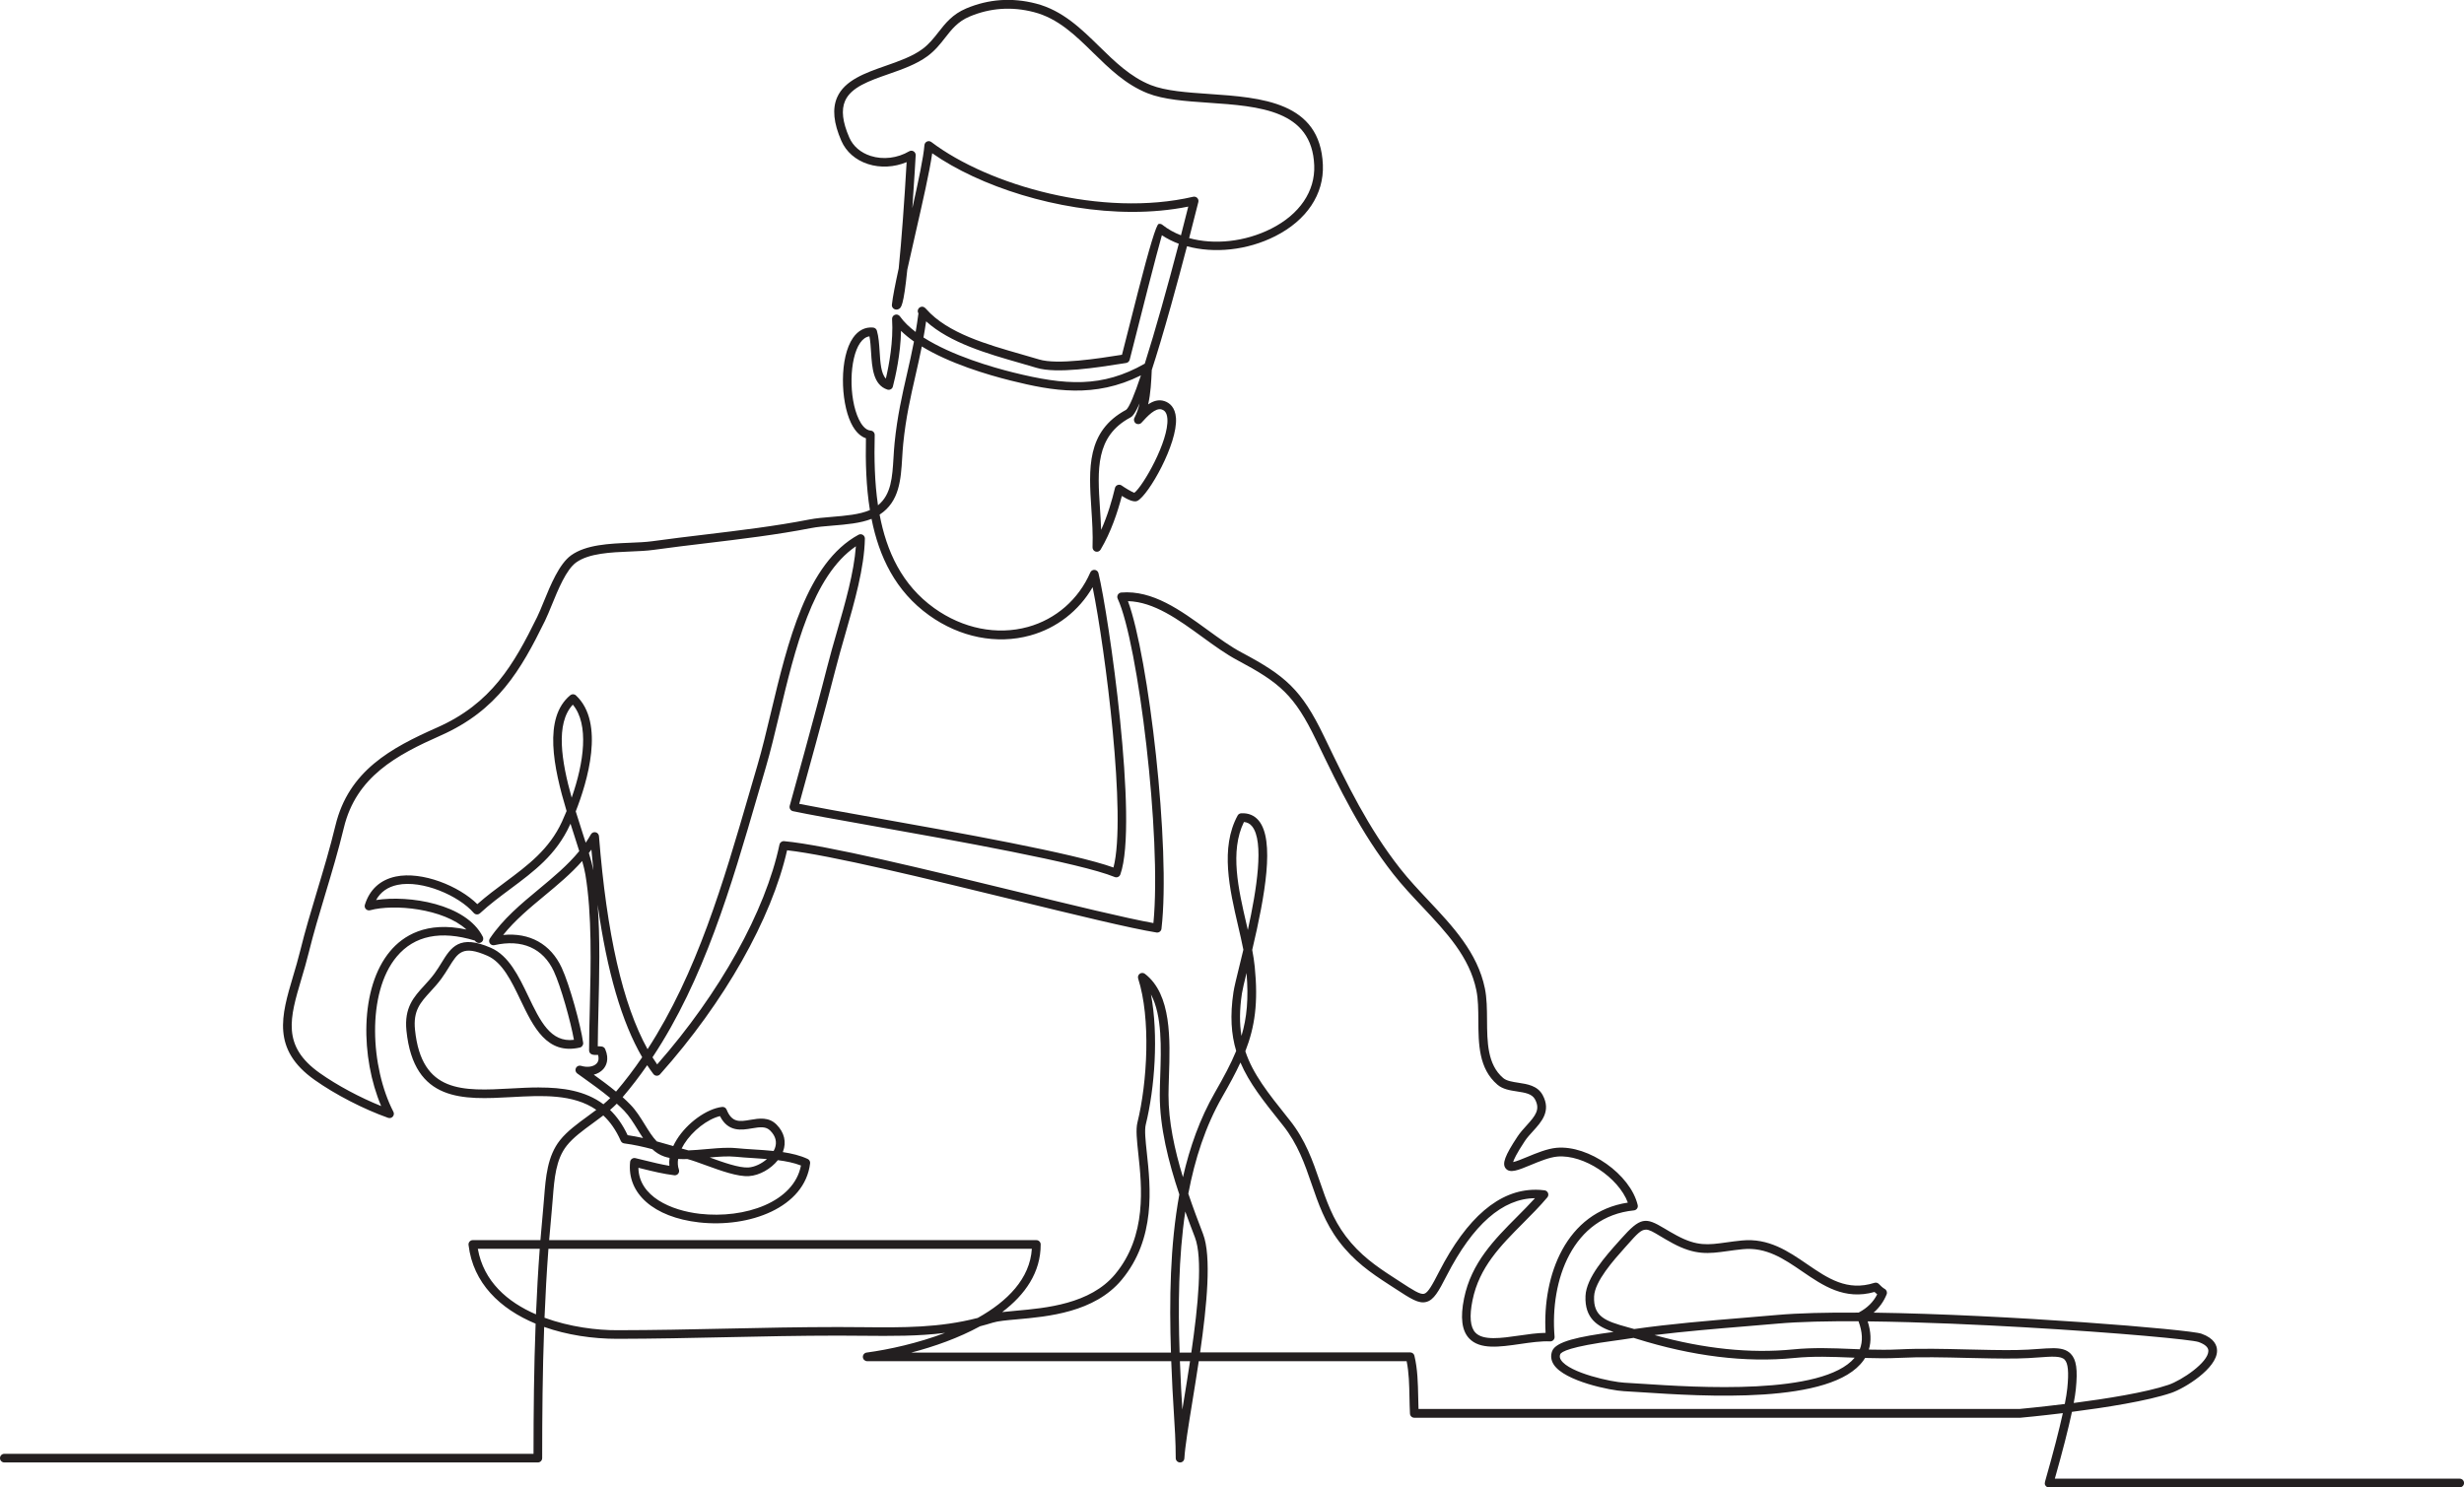 <?xml version="1.0" encoding="UTF-8"?><svg id="Layer_2" xmlns="http://www.w3.org/2000/svg" viewBox="0 0 1139.44 687.99"><defs><style>.cls-1{fill:#231f20;}</style></defs><g id="line_art"><path class="cls-1" d="m1137.44,687.99h-189.88c-.52,0-1.02-.2-1.39-.57-.86-.84-.64-1.6-.24-2.99,3.55-12.44,6.27-22.94,8-30.83-10.73,1.31-18.84,2.06-19.65,2.13-.06,0-.12,0-.18,0h-280.08c-1.07,0-1.94-.83-2-1.9-.13-2.53-.18-5.06-.23-7.51-.12-5.85-.22-11.4-1.31-16.74h-96.13c-.98,6.54-2.02,12.94-2.98,18.86-1.81,11.17-3.38,20.82-3.68,26.09-.06,1.08-.97,1.93-2.05,1.88-1.08-.03-1.94-.92-1.94-2,0-7.38-.47-14.83-.93-22.03-.21-3.27-.42-6.65-.58-9.93-.21-4.24-.41-8.54-.57-12.87h-140.6c-1.05,0-1.92-.82-2-1.87-.07-1.05.68-1.97,1.73-2.12,10.54-1.43,23.79-4.38,36.28-9.11-12.46,1.58-24.72,1.46-38.13,1.34-3.68-.03-7.43-.07-11.29-.07-17.69,0-35.12.38-51.98.74-16.25.35-33.06.71-49.97.74h-.14c-11.57,0-23.37-1.78-33.88-5.5-.76,20.87-.92,41.18-.92,60.68,0,1.1-.9,2-2,2H2c-1.1,0-2-.9-2-2s.9-2,2-2h244.72c.01-19.35.19-39.5.97-60.19-16.42-6.81-28.93-18.73-31.02-36.42-.07-.57.11-1.14.49-1.56.38-.43.92-.67,1.5-.67h31.25c.37-4.73.79-9.47,1.25-14.23.17-1.79.32-3.59.46-5.38.74-9.48,1.51-19.27,7.36-26.62,3.3-4.14,8.13-7.67,12.81-11.08,1.32-.96,2.66-1.94,3.97-2.94-10.76-7.45-25.21-6.66-39.33-5.89-22.15,1.21-45.04,2.46-48.47-30.68-1.11-10.73,3.41-15.65,8.19-20.87,1.59-1.74,3.24-3.53,4.79-5.64,1.23-1.68,2.26-3.35,3.25-4.96,4.4-7.13,8.19-13.3,22.84-6.89,8.29,3.63,12.84,13.12,17.24,22.31,5.52,11.53,10.32,21.57,21.14,20.23-1.52-8.5-6.06-24.72-9.28-31.66-4.97-10.72-14.73-15.03-27.5-12.12-.8.18-1.63-.14-2.09-.82-.46-.67-.47-1.56-.02-2.24,6.04-9.05,14.52-16.08,22.72-22.88,6.54-5.43,13.25-10.99,18.63-17.56-.7-2.25-1.47-4.65-2.28-7.18-.58-1.79-1.17-3.63-1.77-5.51-.12.26-.22.49-.32.7-6.31,13.72-16.58,21.37-27.46,29.47-4.7,3.5-9.56,7.11-14.09,11.28-.4.37-.93.55-1.47.52-.54-.03-1.04-.28-1.4-.69-6.89-7.97-23.81-15.37-35.3-12.96-4.5.95-7.81,3.29-9.86,7,15.1-2.35,41.59,1.66,49.35,16.97.4.79.23,1.75-.41,2.36-.65.61-1.62.72-2.38.27-.33-.2-.57-.45-.91-.86-15.79-4.79-27.93-2.31-36.08,7.39-14.1,16.78-12.14,51.31-1.57,71.8.38.73.27,1.61-.27,2.23-.54.62-1.4.85-2.17.57-11.36-4.02-24.37-10.73-33.95-17.51-20.03-14.17-15.39-29.81-10.01-47.92,1.15-3.88,2.35-7.9,3.39-12.14,2.18-8.88,4.84-17.71,7.64-27.05,2.98-9.9,6.05-20.13,8.57-30.57,6.11-25.35,25.71-35.9,46.98-45.32,25.09-11.1,35.41-28.95,46.3-51.13.91-1.85,1.92-4.32,2.99-6.95,3.21-7.85,7.2-17.61,12.7-21.57,6.92-4.98,17.72-5.42,27.24-5.82,3.76-.15,7.32-.3,10.29-.71,8.15-1.13,16.5-2.13,24.57-3.1,15.94-1.91,32.41-3.88,48.05-6.94,3.13-.61,6.68-.91,10.43-1.22,6.34-.53,12.86-1.07,17.61-3.16-1.76-10.91-2.06-22.24-1.84-33.2-2.19-.72-4.77-2.63-6.92-7.13-4.85-10.14-5.36-30.28.95-39.33,2.4-3.45,5.63-5.09,9.3-4.75.81.08,1.5.64,1.73,1.42.84,2.85,1.06,6.34,1.28,9.72.32,5.15.63,10.08,2.87,12.47,1.44-6.15,3.54-17.23,2.88-27.51-.06-.89.48-1.71,1.33-2.01.84-.3,1.78,0,2.3.73,1.83,2.59,4.33,4.99,7.27,7.21.47-2.75.91-5.6,1.29-8.6-.26-.4-.41-.89-.26-1.53.17-.72.72-1.28,1.43-1.47,1.18-.32,1.91.46,2.39.97.03.03.05.06.08.09,9.86,11.13,28.04,16.32,44.08,20.91,2.83.81,5.51,1.57,8.07,2.35,8.45,2.57,27.57-.46,37.85-2.09l.49-.08c1-3.96,4.15-16.46,7.33-28.83q8.03-31.3,9.62-31.67c.61-.14,1.24,0,1.72.39h0c2.51,2.01,5.42,3.63,8.6,4.86,1.18-4.55,2.31-9,3.38-13.28-8.34,1.68-17.05,2.45-25.85,2.45-34.61,0-70.77-11.88-92.56-27.12-1.2,8.46-4.54,23.04-7.77,37.21-1.33,5.83-2.63,11.52-3.75,16.61-1.73,17.04-2.87,17.65-3.97,18.23-.69.37-1.51.35-2.19-.05-.67-.4-1.05-1.15-.97-1.93.37-3.54,1.58-9.59,3.16-16.84,1.29-12.74,2.64-31.32,3.66-49.12-5.72,2.38-12.19,2.74-17.9.88-5.71-1.85-10.07-5.66-12.28-10.71-3.61-8.28-4.26-14.87-1.96-20.12,3.47-7.95,13.1-11.33,22.42-14.59,6.09-2.13,12.38-4.33,17-7.75,3.11-2.3,5.2-4.98,7.42-7.81,3.19-4.08,6.49-8.3,12.85-10.98,10.34-4.36,21.19-5.12,32.27-2.26,12.25,3.16,20.91,11.65,29.29,19.86,7.09,6.94,14.41,14.12,23.81,17.84,6.89,2.72,16.64,3.4,26.96,4.11,24.1,1.66,51.41,3.54,52.6,32.77.56,13.61-7.47,25.64-22.03,33.01-13,6.58-28.28,8.07-40.8,4.66-2.11,8.05-4.67,17.67-7.37,27.31-3.64,13-6.56,22.7-8.93,29.94v.22c-.23,5.02-.48,10.47-1.66,15.67,2.33-1.58,4.91-2.44,7.65-1.48,2.18.76,4.85,2.73,5.21,7.78.83,11.86-12.66,35.65-17.82,38.31-1.55.8-4.46-.54-7.21-2.27-1.91,7.34-5.03,16.82-9.84,24.85-.47.78-1.41,1.15-2.28.89-.87-.26-1.46-1.08-1.43-1.99.22-5.99-.17-12.04-.55-17.89-1.2-18.4-2.33-35.78,16.09-45.7,1.41-1.04,3.86-7.02,6.84-15.93-21.43,10.67-40.67,7.28-60.09,2.44-11.15-2.78-28.36-7.94-41.24-15.81-.94,4.72-1.95,9.16-2.95,13.54-2.28,9.98-4.43,19.4-5.64,31.38-.22,2.19-.36,4.43-.49,6.59-.6,9.97-1.23,20.29-10.43,26.27,0,0,0,0-.01,0,3.19,16.96,10.31,32.54,25.24,43.24,13.23,9.49,29.03,12.66,43.35,8.71,12.93-3.57,23.44-12.75,28.84-25.19.34-.79,1.14-1.27,2.01-1.2.86.07,1.57.69,1.77,1.52,4.69,19.29,18.6,115.55,10.12,139.35-.18.51-.57.93-1.07,1.16-.5.22-1.07.23-1.57.02-15.77-6.49-74.05-16.89-112.61-23.76-15.66-2.79-29.18-5.2-36.14-6.68-.54-.11-1.01-.45-1.29-.92-.29-.47-.36-1.04-.22-1.57.12-.44,12.26-44.07,17.19-63.66,1.38-5.47,3.04-11.26,4.65-16.85,3.87-13.45,7.86-27.31,8.77-39.52-20.09,13.69-28.2,47.64-35.4,77.76-2.11,8.82-4.1,17.15-6.3,24.64-1.25,4.26-2.5,8.55-3.76,12.87-12.2,41.97-24.75,85.14-48.6,121.09.71,1.13,1.43,2.23,2.17,3.28,28.98-32.99,50.06-70.84,56.55-101.67.21-.99,1.13-1.67,2.14-1.58,19.48,1.79,66,13.15,107.04,23.16,26.3,6.42,51.22,12.5,63.74,14.72,3.9-39.65-7.06-129.65-16.52-150.04-.27-.59-.24-1.28.09-1.85.33-.56.91-.93,1.56-.99,14.5-1.19,27.38,8.17,39.83,17.23,5.49,3.99,10.67,7.76,15.81,10.49,20.21,10.74,27.66,17.1,38.03,38.59l.69,1.43c10.18,21.11,19.8,41.06,34.59,59.9,4.03,5.13,8.67,10.06,13.15,14.83,11.13,11.83,22.65,24.07,26.05,40.59.93,4.53.97,9.69,1,14.67.06,10.1.13,20.55,7.46,26.81,1.59,1.36,4.23,1.76,7.03,2.19,4.16.63,8.88,1.35,11.23,5.69,4.01,7.4-.51,12.37-4.51,16.76-1.33,1.46-2.71,2.97-3.74,4.53-3.93,5.94-5.09,8.58-5.41,9.71,1.47-.28,4.34-1.47,6.54-2.38,4.33-1.8,9.25-3.83,13.57-4.22,14.83-1.33,34.14,12.29,37.51,26.5.13.56.02,1.15-.32,1.62-.33.47-.86.77-1.43.83-28.36,2.82-38.9,32.26-36.7,58.42.05.57-.15,1.14-.55,1.56-.4.41-.95.63-1.54.61-4.16-.2-9.06.51-13.8,1.2-9.58,1.39-18.62,2.7-23.61-2.58-3.39-3.59-4.16-9.65-2.35-18.53,3.35-16.47,14.11-27.29,24.52-37.75,2.77-2.78,5.6-5.63,8.27-8.57-14.97.13-28.68,12.15-40.83,35.81-3.77,7.35-5.91,11.23-9.4,12.16-3.54.94-7.15-1.41-14.32-6.09-.96-.63-2-1.3-3.11-2.02-8.2-5.3-16.14-10.81-23.04-19.97-6.43-8.54-9.57-17.66-12.6-26.48-3.12-9.07-6.35-18.45-13.23-27.08l-.91-1.14c-8.07-10.11-14.74-18.47-18.76-27.95-2.29,4.98-5.11,10.13-8.42,15.91-7.74,13.5-12.66,28.71-15.69,44.75,2.16,6.4,4.51,12.67,6.82,18.66,3.96,10.3,1.79,32.87-1.36,54.76h97.15c.92,0,1.73.63,1.94,1.53,1.5,6.22,1.63,12.78,1.76,19.13.04,1.8.07,3.65.14,5.49h278.08c.98-.09,9.62-.91,20.78-2.29.58-2.94.97-5.38,1.16-7.28.76-7.48.38-11.56-1.24-13.23-1.73-1.78-5.96-1.47-11.83-1.04-3.06.22-6.53.47-10.54.52-7.39.08-15.15-.1-22.65-.28-10.54-.26-21.43-.52-31.44-.02-5.43.27-10.69.2-15.81.04-.22.37-.46.73-.72,1.09-14.57,20.58-74.26,16.65-102.95,14.76-3.13-.21-5.79-.38-7.85-.48-6.09-.3-27.42-4.58-32.44-12.29-1.3-1.99-1.55-4.16-.74-6.27,1.7-4.41,12.11-6.66,28.38-8.84-7.28-2.4-13.43-6.17-12.97-16.68.37-8.41,9.32-18.41,15.23-25.03l1.19-1.33c9.04-10.19,11.31-10.08,20.01-4.87,1.64.98,3.49,2.09,5.79,3.32,9.4,5.05,14.47,4.35,22.88,3.18,2.12-.3,4.53-.63,7.21-.89,12.38-1.22,21.45,4.98,30.21,10.98,9.51,6.51,18.49,12.65,31.09,8.61.74-.24,1.55-.02,2.08.55.72.78,1.9,1.84,2.67,2.26.88.48,1.27,1.55.9,2.49-1.29,3.25-3.33,6.12-6.02,8.48,61.42.84,146.02,7.76,151.6,9.75,5.99,2.14,7.23,5.49,7.21,7.93-.07,8.11-14.87,17.3-21.17,19.44-11.1,3.76-30.42,6.78-45.93,8.77-1.67,7.84-4.36,18.38-7.92,30.91h187.24c1.1,0,2,.9,2,2s-.9,2-2,2Zm-591.81-58.4c.16,4.27.35,8.5.56,12.68.16,3.19.37,6.49.57,9.68.22-1.35.44-2.74.67-4.14.93-5.73,1.93-11.91,2.88-18.22h-4.68Zm403.64-6.03c3.64,0,6.34.56,8.31,2.59,2.62,2.7,3.28,7.3,2.35,16.42-.17,1.71-.5,3.83-.97,6.34,15.13-1.97,33.44-4.88,43.81-8.4,6.13-2.08,18.41-10.32,18.46-15.68.01-1.66-1.52-3.05-4.55-4.13-2.98-1.07-36.01-4.26-80.98-6.83-18.56-1.06-46.55-2.43-72.02-2.71,1.54,4.8,1.72,9.16.54,13.04,4.51.12,9.12.15,13.84-.08,10.16-.51,21.13-.24,31.74.02,7.47.18,15.18.37,22.5.28,3.89-.05,7.29-.29,10.3-.51,2.51-.18,4.73-.34,6.67-.34Zm-193.84-4.77c-1.84.27-3.68.54-5.5.83-.68.11-1.73.25-3.03.42-21.03,2.81-24.94,5.18-25.4,6.35-.35.91-.24,1.73.36,2.65,3.92,6.02,23.51,10.19,29.29,10.48,2.08.1,4.76.28,7.91.49,25.29,1.66,83.87,5.52,98.61-12.04-.56-.02-1.11-.04-1.67-.07-8.94-.36-17.37-.7-26.4.2-22.4,2.23-47-.79-73.12-8.99-.35-.11-.7-.22-1.05-.32Zm-209.94,6.8h5.42c3.13-21.56,5.35-43.73,1.66-53.32-1.49-3.87-2.99-7.85-4.46-11.91-3.15,21.25-3.33,43.65-2.62,65.23Zm-124.13,0h120.13c-.79-24.22-.46-49.48,3.87-73.13-5.07-15.16-9.06-31.07-9.04-46.03,0-2.7.1-5.67.21-8.82.43-12.7.94-27.86-4.29-37.67,3.55,18.81,1.76,43.34-2.4,60.2-.63,2.56-.11,7.43.5,13.08,1.7,15.78,4.26,39.64-11.66,58.74-12.56,15.07-34.13,16.99-48.41,18.26-4.72.42-8.79.78-11.14,1.52-2,.62-3.97,1.19-5.93,1.69-9.85,5.39-21.13,9.39-31.84,12.17Zm343.76-8.09c22.83,6.36,44.35,8.59,64.08,6.62,9.3-.93,18.28-.56,26.96-.21,1.28.05,2.58.1,3.88.15,1.46-3.67,1.26-7.94-.6-12.94-14.1-.09-27.19.18-37.19,1.06-5,.44-10,.85-15.01,1.27-13.89,1.15-28.13,2.33-42.12,4.05Zm-55.14-67.23c1.41,0,2.83.09,4.27.28.73.09,1.34.58,1.61,1.26.27.68.14,1.45-.33,2.01-3.49,4.15-7.39,8.06-11.16,11.85-10.45,10.5-20.32,20.43-23.43,35.72-1.51,7.41-1.06,12.45,1.34,14.98,3.56,3.77,11.99,2.55,20.13,1.37,4.13-.6,8.38-1.22,12.32-1.27-1.55-26.74,9.57-55.92,38.04-60.24-4.29-11.57-20.43-22.39-32.61-21.29-3.71.33-8.32,2.24-12.39,3.93-5.72,2.37-9.51,3.94-11.46,1.58-1.8-2.18-.42-5.92,5.46-14.81,1.2-1.81,2.68-3.44,4.11-5.02,4.22-4.64,6.48-7.49,3.95-12.16-1.41-2.59-4.61-3.08-8.32-3.65-3.23-.49-6.56-1-9.02-3.1-8.72-7.45-8.79-18.82-8.86-29.82-.03-5.01-.06-9.75-.92-13.89-3.17-15.41-13.8-26.7-25.04-38.66-4.55-4.83-9.25-9.83-13.38-15.1-15.05-19.18-24.76-39.31-35.05-60.63l-.69-1.43c-9.95-20.62-16.68-26.38-36.3-36.8-5.38-2.86-10.68-6.71-16.28-10.78-11.01-8.01-22.38-16.27-34.37-16.56,9.51,25.53,19.89,114.08,15.5,151.52-.06.54-.34,1.03-.78,1.36-.43.33-.99.47-1.52.38-11.84-1.89-37-8.03-66.13-15.14-39.71-9.69-84.57-20.64-104.7-22.89-7.17,31.74-29.02,70.31-58.74,103.61-.4.45-.97.69-1.58.67-.6-.02-1.15-.32-1.51-.79-.98-1.3-1.93-2.65-2.86-4.08-3.54,5.09-7.31,10.03-11.36,14.78,1.27,1.14,2.48,2.3,3.62,3.48,2.65,2.74,4.69,6.04,6.66,9.23,1.77,2.87,3.48,5.64,5.49,7.74,2.27.62,4.54,1.27,6.85,1.94.26.08.52.15.78.23.47-1.01,1.02-2.02,1.66-3.04,4.84-7.74,13.84-14.22,20.93-15.06.9-.1,1.75.4,2.09,1.24,2.49,6.17,6.06,5.57,10.99,4.73,4-.68,8.53-1.45,12.15,2.24,3.56,3.63,4.61,8.05,2.94,12.43-.03.08-.06.17-.1.25,4.15.62,8.07,1.57,11.5,3.16.79.36,1.25,1.19,1.14,2.05-2.47,20.45-28.07,29.94-51.4,27.3-20.89-2.37-33.39-13.35-31.84-27.98.06-.57.36-1.09.83-1.42.47-.33,1.06-.45,1.61-.32,1.46.34,2.93.7,4.41,1.07,3.69.91,7.48,1.85,11.3,2.48-.12-1.18-.08-2.4.1-3.65-.84-.16-1.65-.37-2.42-.63-2.15-.72-3.97-1.92-5.57-3.41-4.21-1.11-8.45-2.07-13.01-2.67-.69-.09-1.29-.54-1.57-1.18-2.2-5-4.93-8.83-8.08-11.75-1.59,1.23-3.21,2.41-4.82,3.58-4.67,3.41-9.08,6.63-12.04,10.35-5.09,6.39-5.77,15.16-6.5,24.44-.14,1.82-.29,3.64-.46,5.46-.45,4.63-.86,9.24-1.22,13.84h225.3c1.1,0,2,.89,2,1.99.05,12.93-7.18,23.25-17.8,31.29,1.91-.23,4.09-.43,6.5-.64,13.61-1.21,34.19-3.04,45.69-16.83,14.84-17.8,12.38-40.64,10.76-55.75-.67-6.27-1.21-11.22-.41-14.46,4.58-18.55,6.25-48.18.34-66.57-.27-.83.04-1.74.75-2.25.71-.5,1.67-.48,2.37.05,12.39,9.48,11.68,30.47,11.12,47.34-.1,3.11-.2,6.05-.21,8.69-.02,12.26,2.8,25.3,6.68,38.03,3.15-13.88,7.85-27.08,14.7-39.03,4.15-7.24,7.47-13.38,9.92-19.37-2.3-7.66-2.9-16.3-1.26-27.21.35-2.3,1.4-6.57,2.73-11.99.56-2.26,1.19-4.83,1.85-7.61-.69-3.54-1.55-7.25-2.44-11.07-3.92-16.88-8.36-36-.22-50.99.33-.61.95-1,1.65-1.04,3.34-.18,6.1.95,8.12,3.39,7.5,9.05,2.94,34.56-3.02,59.79.51,2.69.92,5.3,1.17,7.8,1.65,16.5.09,27.71-4.35,39.08,3.48,10.52,10.5,19.32,19.63,30.76l.91,1.14c7.31,9.17,10.65,18.88,13.88,28.28,3.07,8.92,5.96,17.34,12.02,25.37,6.51,8.64,14.13,13.93,22.02,19.02,1.12.72,2.15,1.4,3.12,2.03,5.79,3.78,9.29,6.07,11.11,5.57,1.81-.48,3.8-4.14,6.87-10.12,12.95-25.24,27.93-37.99,44.56-37.99Zm-458.18,59.21c11.6,4.25,24.24,5.83,33.85,5.77,16.87-.02,33.66-.38,49.89-.73,16.88-.37,34.33-.74,52.07-.74,3.87,0,7.64.04,11.33.07,18.83.18,35.34.33,53.2-4.28,13.72-7.67,24.15-18.16,25.02-31.98h-223.55c-.8,10.75-1.39,21.38-1.81,31.9Zm509.28-40.74c-2.23,0-4.12,2.05-8.5,6.99l-1.2,1.34c-5.2,5.82-13.91,15.56-14.22,22.54-.42,9.42,5.31,11.45,15.46,14.24,1.01.28,2.05.56,3.09.86,16.9-2.41,34.3-3.85,51.19-5.25,5-.41,10-.83,14.99-1.27,9.85-.87,22.89-1.17,37.6-1.08.07-.04.13-.09.21-.13,3.82-2.04,6.64-4.84,8.38-8.33-.44-.35-.87-.73-1.25-1.09-13.84,3.9-23.77-2.9-33.39-9.48-8.55-5.85-16.62-11.37-27.56-10.3-2.6.26-4.87.57-7.05.88-8.58,1.19-14.78,2.05-25.33-3.62-2.38-1.28-4.36-2.46-5.95-3.42-3.05-1.83-4.84-2.9-6.46-2.9Zm-540.12,8.85c2.68,15.16,13.77,24.66,26.89,30.33.42-10,.98-20.12,1.74-30.33h-28.63Zm74.26-37.47c.21,13.31,15.12,19.78,28.42,21.29,20.8,2.36,43.51-5.38,46.75-22.34-3.16-1.24-6.81-1.98-10.68-2.47-3.2,4.01-8.45,7.05-13.35,7.37-5.23.35-13.05-2.5-19.96-5.01-3.17-1.16-6.17-2.25-8.43-2.85-.03,0-.06-.01-.09-.02-1.47.04-2.9.03-4.29-.05-.28,1.76-.16,3.42.35,4.9.23.65.1,1.37-.33,1.91-.43.54-1.11.81-1.79.73-5-.6-9.87-1.8-14.58-2.96-.68-.17-1.35-.33-2.02-.5Zm32.98-4.77c6.13,2.23,13.6,4.9,17.89,4.63,2.9-.19,6.11-1.75,8.58-3.9-2.13-.18-4.29-.31-6.42-.45-2.86-.18-5.56-.35-8.13-.61-3.47-.35-7.56-.05-11.92.33Zm8.52-4.48c1.32,0,2.59.05,3.8.17,2.5.25,5.16.42,7.98.6,3.09.19,6.21.39,9.26.71.21-.38.39-.77.54-1.15,1.11-2.92.42-5.68-2.05-8.2-2.05-2.09-4.61-1.78-8.62-1.1-4.64.79-10.89,1.85-14.69-5.68-5.7,1.36-12.73,6.77-16.59,12.95-.43.68-.81,1.37-1.14,2.04,1.04.29,2.09.58,3.15.87,2.63-.09,5.38-.34,8.1-.58,3.46-.31,7-.62,10.27-.62Zm-46.49-5.83c2.46.36,4.82.81,7.13,1.32-.9-1.32-1.75-2.7-2.59-4.06-1.86-3.01-3.78-6.12-6.13-8.55-1.07-1.11-2.22-2.2-3.42-3.28-.98,1-2.03,1.96-3.11,2.89,3.1,3,5.85,6.82,8.12,11.68Zm112.79-285.05c-5.22,2.05-11.7,2.59-18,3.11-3.64.3-7.09.59-10,1.16-15.78,3.08-32.33,5.06-48.34,6.98-8.05.96-16.38,1.96-24.5,3.09-3.17.44-6.81.59-10.68.75-8.97.37-19.13.79-25.07,5.06-4.57,3.29-8.32,12.47-11.33,19.84-1.1,2.69-2.14,5.23-3.1,7.2-11.25,22.92-21.95,41.38-48.27,53.03-20.32,8.99-39.03,19.02-44.71,42.6-2.54,10.55-5.63,20.84-8.62,30.79-2.79,9.29-5.43,18.07-7.59,26.85-1.06,4.33-2.27,8.4-3.44,12.33-5.34,18-9.2,31,8.49,43.52,8.04,5.69,18.57,11.32,28.4,15.27-9.43-22.19-10.14-54.62,4.19-71.68,5.88-7,16.64-14.01,35.25-9.96-10.63-9.75-33.49-11.94-44.54-8.93-.7.19-1.46-.02-1.96-.54-.51-.52-.69-1.28-.47-1.98,2.17-7.04,7.1-11.55,14.25-13.06,12.27-2.57,29.35,4.42,37.75,12.76,4.24-3.74,8.65-7.03,12.94-10.22,10.46-7.79,20.33-15.14,26.21-27.93.73-1.59,1.45-3.23,2.13-4.91-6.08-20.19-10.87-43.13,1.69-53.56.77-.64,1.9-.61,2.64.08,13.59,12.67,5.18,40.2-.1,53.64,1.06,3.46,2.14,6.82,3.17,10.01.5,1.54.98,3.03,1.44,4.47.86-1.25,1.66-2.53,2.4-3.85.43-.77,1.31-1.16,2.17-.97.86.19,1.49.92,1.56,1.79,3.6,45.38,10.98,77.79,22.47,98.54,22.83-35.15,35.1-77.33,47.03-118.36,1.26-4.32,2.51-8.62,3.76-12.88,2.18-7.4,4.15-15.68,6.25-24.44,7.75-32.46,16.54-69.25,40.51-82.26.63-.34,1.38-.32,1.99.05.61.37.97,1.04.96,1.75-.28,13.58-4.77,29.17-9.1,44.25-1.67,5.82-3.25,11.31-4.62,16.72-4.33,17.19-14.17,52.77-16.64,61.69,7.34,1.48,19.76,3.7,33.93,6.23,39.46,7.04,92.94,16.58,111.38,23.22,6.15-23.38-3.83-101.02-9.64-129.66-6.34,10.94-16.6,18.95-28.86,22.33-15.49,4.28-32.52.88-46.74-9.31-15.63-11.21-23.19-27.22-26.63-44.61Zm-153.67,263c10.66,0,21.21,1.41,29.68,7.75,1.11-.93,2.18-1.89,3.16-2.88-4.16-3.44-8.72-6.69-12.92-9.69l-2.33-1.67c-.79-.57-1.06-1.63-.63-2.51.43-.88,1.44-1.31,2.37-1.03,2.95.9,5.87.45,7.27-1.12,1.01-1.13.98-2.61.62-3.9-.07,0-.14,0-.22,0-.77.02-1.65.04-2.48-.19-.87-.24-1.47-1.03-1.46-1.93,0-5.97.17-12.48.33-19.37.49-20.4,1.05-43.53-2.04-61.97-.3-1.77-.81-3.88-1.48-6.24-5.25,5.95-11.41,11.06-17.44,16.06-6.74,5.59-13.67,11.34-19.11,18.15,12.27-1.2,21.98,4.16,27.08,15.15,3.67,7.92,8.78,26.55,9.92,34.69.14,1.03-.52,2-1.54,2.23-15.25,3.46-21.46-9.52-27.48-22.08-4.08-8.53-8.3-17.34-15.24-20.37-11.46-5.01-13.59-1.56-17.84,5.32-.99,1.6-2.11,3.42-3.43,5.23-1.68,2.29-3.4,4.16-5.06,5.98-4.69,5.12-8.09,8.82-7.16,17.75,3.03,29.35,22.14,28.31,44.27,27.1,4.31-.24,8.74-.48,13.15-.48Zm25.24-5.92c3.42,2.46,6.96,5.08,10.28,7.82,4.33-5.09,8.35-10.4,12.1-15.9-9.42-16.18-16.23-39.47-20.6-70.52,1.17,15.52.76,32.59.38,48.09-.15,6.15-.29,11.99-.32,17.39.61-.01,1.28-.02,1.94.1.66.12,1.22.56,1.49,1.18,2.08,4.87.32,7.91-.92,9.29-1.1,1.23-2.62,2.09-4.35,2.54Zm301.85-47.06c-1.05,4.29-1.85,7.65-2.13,9.47-1.14,7.57-1.15,13.94-.21,19.65,2.52-8.45,3.32-17.29,2.34-29.12Zm-1.2-69.83c-6.65,13.53-2.51,31.36,1.15,47.13.22.95.44,1.89.65,2.82,4.06-18.49,7.7-41.03,1.91-48-.98-1.18-2.18-1.81-3.72-1.94Zm-302.93,14.35c.9,2.99,1.63,5.68,2.1,7.99-.33-3.12-.64-6.31-.93-9.57-.38.53-.77,1.06-1.17,1.58Zm-7.42-68.61c-8.13,8.68-5.24,26.23-.53,43.01,5.66-16.14,8.16-33.94.53-43.01Zm262.05-139.25c-2.41,5.46-3.58,6.08-4.29,6.47-16.15,8.69-15.15,24.09-13.99,41.91.21,3.29.43,6.64.55,10.03,3.06-6.83,5.1-13.96,6.38-19.35.15-.65.62-1.18,1.25-1.41.62-.23,1.33-.14,1.87.25,1.35.97,4.55,2.92,5.84,3.36,4-3.01,16-23.99,15.29-34.23-.22-3.12-1.55-3.94-2.53-4.28-2.96-1.04-6.71,3.09-9.45,6.1-.67.74-1.8.87-2.62.3-.82-.57-1.1-1.67-.64-2.56,1.06-2.05,1.81-4.28,2.37-6.59Zm-124.9-31.1c-1.63.24-3.04,1.24-4.28,3.02-5.05,7.24-5.37,25.4-.62,35.32,1.1,2.29,2.94,5.07,5.49,5.25,1.07.07,1.89.98,1.86,2.04-.26,10.7-.07,21.82,1.52,32.51,6.15-5,6.63-12.98,7.18-22.12.13-2.2.27-4.48.5-6.75,1.23-12.23,3.51-22.22,5.72-31.87,1.1-4.83,2.23-9.75,3.24-15.01-2.2-1.55-4.22-3.19-5.99-4.93-.19,10.78-2.61,21.29-3.77,25.77-.14.54-.49.99-.98,1.25-.49.26-1.06.32-1.58.14-6.57-2.18-7.07-10.18-7.52-17.25-.17-2.67-.33-5.22-.76-7.37Zm25.02.52c13.2,8.45,32.16,13.86,41.4,16.16,24.28,6.04,41.21,7.18,60.92-4.05,4.79-15.04,10.6-35.86,15.73-55.45-2.81-1.05-5.44-2.36-7.82-3.95-2.43,8.5-9.86,37.62-14.89,57.59-.2.78-.84,1.36-1.63,1.49l-1.79.28c-11.33,1.8-30.31,4.81-39.64,1.97-2.53-.77-5.19-1.53-8.01-2.34-14.42-4.12-32.06-9.17-43.07-19.17-.37,2.58-.78,5.06-1.21,7.46Zm122.84-45.96c11.56,3.19,25.81,1.78,38-4.39,13.1-6.63,20.33-17.3,19.84-29.28-1.05-25.64-25.37-27.32-48.88-28.94-10.64-.73-20.7-1.43-28.16-4.38-10.14-4.02-17.77-11.48-25.14-18.7-8.37-8.2-16.28-15.95-27.5-18.85-10.21-2.63-20.2-1.94-29.71,2.07-5.41,2.28-8.25,5.91-11.26,9.76-2.28,2.92-4.64,5.93-8.19,8.56-5.1,3.77-11.69,6.08-18.05,8.3-8.9,3.11-17.3,6.05-20.07,12.41-1.82,4.18-1.18,9.72,1.96,16.92,1.74,3.99,5.24,7.01,9.85,8.5,5.74,1.86,12.41,1.07,17.84-2.13.64-.37,1.43-.37,2.05.02.63.38,1,1.08.96,1.82,0,.14-.62,11.25-1.55,24.48,2.78-12.36,5.18-23.67,5.6-29.16.06-.73.51-1.37,1.17-1.67.67-.3,1.45-.21,2.03.23,26.54,20.09,79.08,35.06,121.07,25.31.68-.16,1.39.05,1.88.54.49.5.68,1.21.52,1.88-.03.13-1.7,6.84-4.25,16.68Z"/></g></svg>